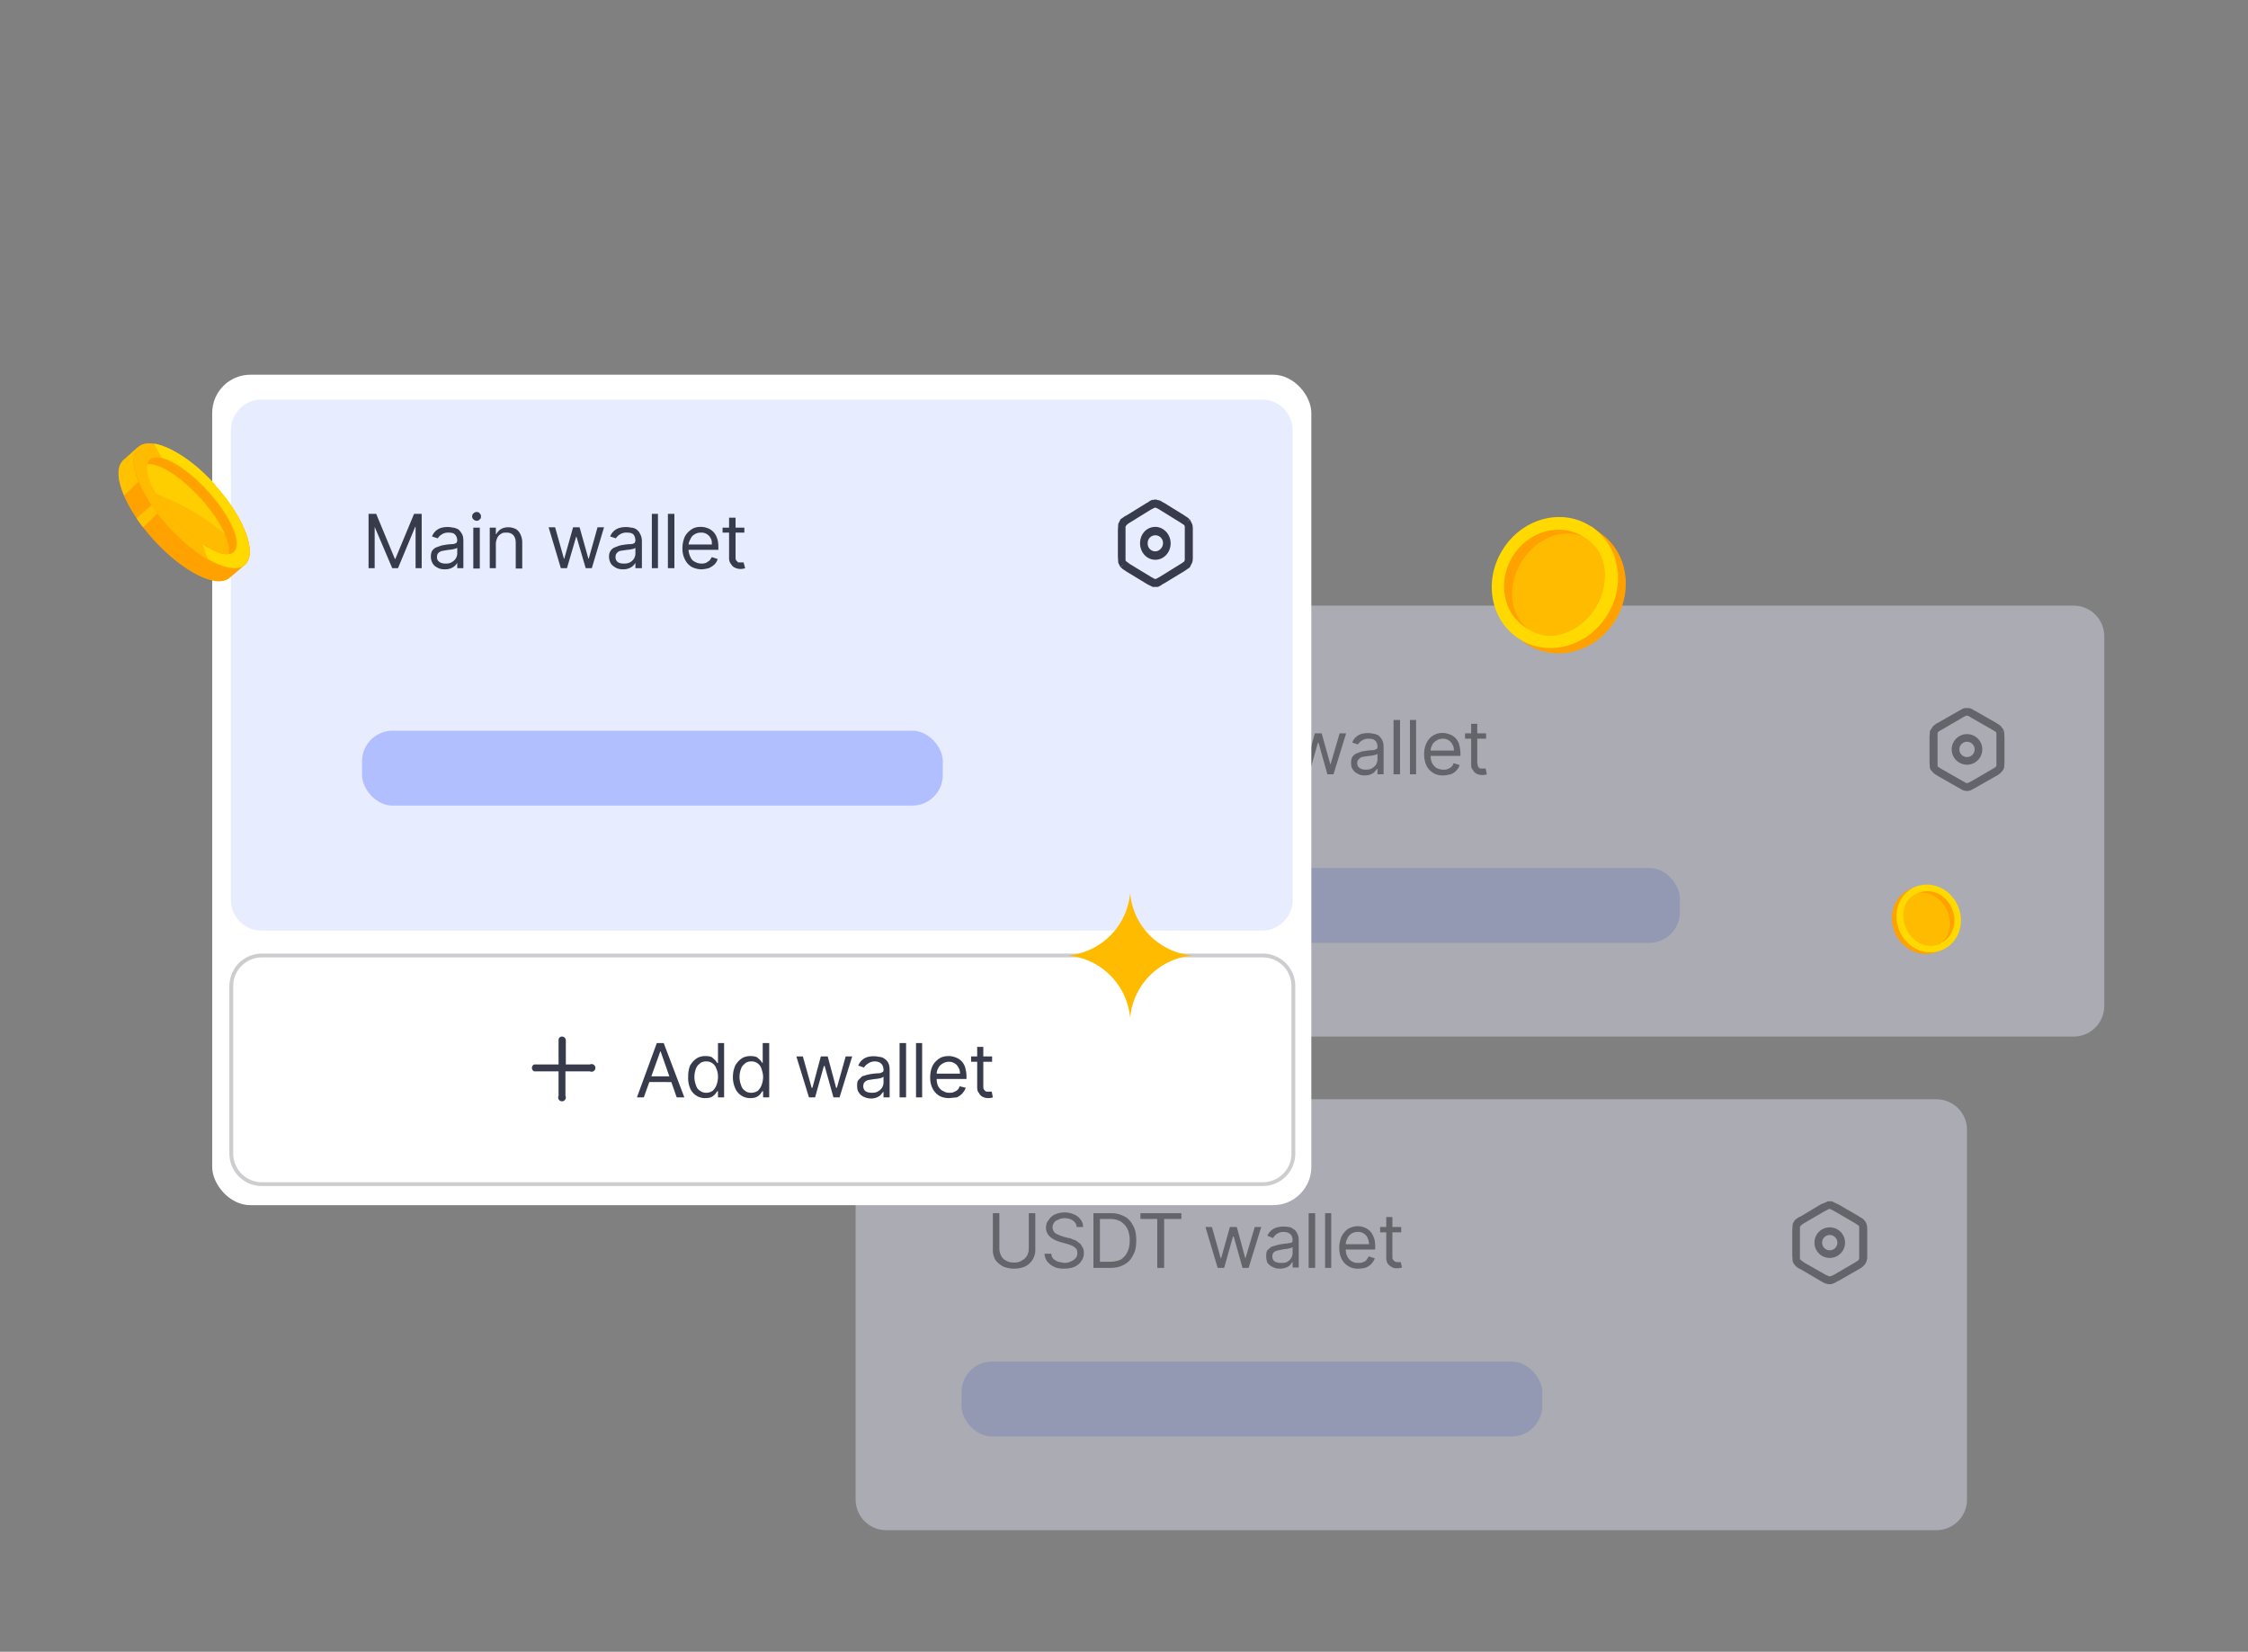 <svg xmlns="http://www.w3.org/2000/svg" width="588" height="432" fill="none"><rect width="100%" height="100%" fill="#808080" stroke="none"/><g opacity=".4"><path fill="#E8ECFF" d="M223.8 295.5a8 8 0 0 1 8-8h274.7a8 8 0 0 1 8 8v96.7a8 8 0 0 1-8 8H231.8a8 8 0 0 1-8-8v-96.7Z"/><path fill="#383B4B" d="M269 317.3h1.8v9.5a4.8 4.8 0 0 1-2.6 4.4c-.9.4-1.8.6-3 .6-1 0-2-.2-2.9-.6-.8-.5-1.5-1-2-1.8a5 5 0 0 1-.6-2.6v-9.5h1.7v9.3c0 .7.2 1.3.5 1.9.3.5.7 1 1.3 1.2.6.4 1.2.5 2 .5s1.5-.1 2-.5c.7-.3 1-.7 1.4-1.2.3-.6.5-1.2.5-1.9v-9.3ZM281.6 320.9c0-.7-.4-1.3-1-1.7-.6-.4-1.3-.6-2.2-.6-.6 0-1.2.2-1.6.4-.5.2-.9.4-1.1.8a2 2 0 0 0-.1 2.2c.1.3.4.5.7.7l.9.4.8.3 1.5.4c.4 0 .8.2 1.2.4.5.1 1 .4 1.3.7.5.3.8.6 1 1.1.4.5.5 1 .5 1.7 0 .8-.2 1.5-.6 2-.4.7-1 1.2-1.8 1.6-.7.3-1.7.5-2.8.5-1 0-1.9-.1-2.6-.5-.7-.3-1.3-.8-1.8-1.4a4 4 0 0 1-.7-2h1.8c0 .5.2 1 .5 1.3.4.4.8.6 1.3.8l1.5.3c.7 0 1.3-.1 1.8-.4a3 3 0 0 0 1.3-.9c.3-.4.4-.8.4-1.3s-.1-.9-.4-1.2a3 3 0 0 0-1-.7 11 11 0 0 0-1.4-.5l-1.8-.5c-1-.3-2-.8-2.6-1.4a3 3 0 0 1-1-2.3c0-.8.2-1.5.7-2 .4-.7 1-1.2 1.7-1.5a6 6 0 0 1 2.5-.5c.9 0 1.7.2 2.4.5.8.3 1.3.8 1.7 1.3.5.6.7 1.3.7 2h-1.7ZM290.3 331.6H286v-14.3h4.6a7 7 0 0 1 3.6.9c1 .5 1.7 1.4 2.2 2.4.6 1 .8 2.3.8 3.8s-.2 2.8-.8 3.8c-.5 1.1-1.3 2-2.3 2.5-1 .6-2.2.9-3.7.9Zm-2.6-1.6h2.5c1.2 0 2.2-.2 3-.6.7-.5 1.3-1.1 1.7-2 .4-.8.6-1.8.6-3 0-1.1-.2-2.1-.6-3-.4-.8-1-1.4-1.7-1.9-.7-.4-1.7-.7-2.8-.7h-2.7V330ZM298.3 318.8v-1.5H309v1.5h-4.5v12.8h-1.8v-12.8h-4.4ZM318.5 331.6l-3.2-10.7h1.7l2.3 8.2h.1l2.3-8.2h1.8l2.2 8.1h.1l2.4-8.1h1.7l-3.3 10.7H325l-2.3-8.2h-.2l-2.3 8.2h-1.7ZM334.8 331.8c-.7 0-1.3-.1-1.8-.4-.6-.2-1-.6-1.4-1-.3-.6-.4-1.2-.4-1.9 0-.6 0-1 .3-1.5l1-.9 1.3-.4a16.4 16.4 0 0 1 3-.5l1-.2c.2-.1.3-.3.3-.6 0-.7-.2-1.3-.6-1.6-.4-.4-1-.6-1.7-.6a3 3 0 0 0-1.8.5 3 3 0 0 0-1 1.1l-1.5-.6a3.8 3.8 0 0 1 2.6-2.2 6.4 6.4 0 0 1 2.8-.1c.5 0 1 .2 1.3.5.5.2.8.6 1 1 .4.6.5 1.3.5 2.1v7h-1.6v-1.4h-.1l-.6.8c-.2.2-.6.5-1 .6a4 4 0 0 1-1.6.3Zm.3-1.5c.6 0 1.2 0 1.6-.3a2.6 2.6 0 0 0 1.4-2.3v-1.5l-.5.2a7.7 7.7 0 0 1-1.7.3 52.4 52.4 0 0 0-1.9.4 2 2 0 0 0-.9.5c-.2.3-.3.6-.3 1 0 .6.2 1 .6 1.3.5.3 1 .4 1.7.4ZM344 317.3v14.3h-1.7v-14.3h1.7ZM348.2 317.3v14.3h-1.6v-14.3h1.6ZM355.3 331.8a4.6 4.6 0 0 1-4.4-2.6c-.4-.8-.6-1.8-.6-2.9 0-1 .2-2 .6-2.9.4-.8 1-1.5 1.7-2 .7-.4 1.6-.7 2.5-.7a5 5 0 0 1 1.7.3 4 4 0 0 1 2.5 2.6c.3.6.4 1.5.4 2.5v.7h-8.2v-1.4h6.6c0-.6-.2-1.2-.4-1.7a2.7 2.7 0 0 0-2.6-1.5 3 3 0 0 0-1.7.5c-.4.3-.8.7-1 1.3-.3.5-.4 1-.4 1.6v1c0 .8.1 1.4.4 2 .3.6.7 1 1.2 1.3.5.3 1 .4 1.7.4.4 0 .8 0 1.2-.2.3 0 .6-.3.9-.5l.6-1 1.6.5a4.1 4.1 0 0 1-2.3 2.4c-.6.2-1.3.3-2 .3ZM366.5 320.9v1.4H361v-1.4h5.5Zm-4-2.6h1.7v10.2c0 .5 0 .8.2 1l.5.5.7.1h.8l.3 1.4a3.4 3.4 0 0 1-1.2.2c-.5 0-1 0-1.4-.3-.4-.2-.8-.5-1.1-.9-.3-.4-.4-1-.4-1.5v-10.7Z"/><path fill="#383B4B" fill-rule="evenodd" d="M478.8 316.2a1 1 0 0 0-.4 0l-1 .5-5.5 3.2a4 4 0 0 0-.8.6l-.3.3v8.4c0 .2.2.3.3.4l.8.6 5.6 3.2.9.4h.4l.9-.4 5.5-3.2.9-.6.2-.4v-8.4a1 1 0 0 0-.2-.3l-.9-.6-5.5-3.2-1-.5Zm-.9-2h1.3l1.4.7h.1l5.5 3.2.1.1c.5.3 1 .5 1.3.9.3.3.5.7.6 1 .2.6.2 1 .2 1.6v6.7c0 .5 0 1-.2 1.5a3 3 0 0 1-.6 1 5 5 0 0 1-1.3 1l-5.6 3.2h-.1a5 5 0 0 1-1.4.7 3 3 0 0 1-1.3 0 5 5 0 0 1-1.4-.6l-5.6-3.3h-.1c-.5-.3-1-.6-1.3-1a3 3 0 0 1-.6-1l-.1-1.6v-6.5l.1-1.6c.1-.4.4-.8.6-1.1.4-.4.8-.6 1.3-.9h.1l5.5-3.3h.1l1.4-.6Zm.7 8.8a2 2 0 1 0 0 4 2 2 0 0 0 0-4Zm-4 2a4 4 0 1 1 8 0 4 4 0 0 1-8 0Z" clip-rule="evenodd"/><g clip-path="url(#a)"><rect width="151.9" height="19.6" x="251.5" y="356.1" fill="#B1BEFF" rx="8"/></g></g><g opacity=".4"><path fill="#E8ECFF" d="M259.7 166.4a8 8 0 0 1 8-8h274.7a8 8 0 0 1 8 8v96.7a8 8 0 0 1-8 8H267.7a8 8 0 0 1-8-8v-96.7Z"/><g clip-path="url(#b)"><rect width="151.9" height="19.6" x="287.5" y="227" fill="#B1BEFF" rx="8"/></g><path fill="#383B4B" d="M295.6 202.5v-14.2h5c1 0 1.8.2 2.5.5.6.3 1.1.8 1.4 1.4.3.5.5 1.2.5 1.9 0 .6-.1 1-.3 1.5l-.9 1-1.1.4v.2c.4 0 .9.2 1.3.4.4.3.8.7 1.1 1.2.3.6.4 1.2.4 2 0 .7-.1 1.3-.4 1.9-.4.5-.9 1-1.6 1.3-.7.4-1.6.5-2.7.5h-5.2Zm1.8-1.5h3.4c1.1 0 2-.2 2.4-.7.5-.4.7-1 .7-1.6 0-.4-.1-.9-.4-1.3-.2-.4-.6-.7-1-1-.5-.2-1-.4-1.6-.4h-3.5v5Zm0-6.5h3.2c.5 0 1 0 1.4-.3l1-.8c.2-.4.3-.8.3-1.3 0-.7-.2-1.2-.6-1.6-.4-.5-1.1-.7-2-.7h-3.3v4.7ZM307.2 189.8v-1.5H318v1.5h-4.5v12.7h-1.7v-12.7h-4.5ZM331 192.7h-1.7a3.6 3.6 0 0 0-1.4-2.2l-1.2-.6a4.7 4.7 0 0 0-3.7.5c-.7.4-1.3 1-1.7 1.9-.4.8-.6 1.9-.6 3.1 0 1.2.2 2.3.6 3.1.4.9 1 1.5 1.7 2a4.7 4.7 0 0 0 3.7.5 3.7 3.7 0 0 0 2.6-2.8h1.8c-.2.6-.4 1.3-.8 1.8a5.3 5.3 0 0 1-3 2.4 6.4 6.4 0 0 1-5.2-.6c-1-.6-1.7-1.4-2.3-2.5-.5-1-.8-2.4-.8-3.9s.3-2.8.8-3.9c.6-1 1.3-2 2.3-2.5 1-.6 2-1 3.2-1 .7 0 1.4.2 2 .4a5.5 5.5 0 0 1 3 2.4c.4.5.6 1.2.8 2ZM340.8 202.5l-3.3-10.7h1.7l2.3 8.2h.2l2.2-8.2h1.8l2.3 8.2 2.4-8.2h1.7l-3.3 10.7h-1.6l-2.3-8.2h-.2l-2.3 8.2h-1.6ZM357 202.8c-.7 0-1.3-.1-1.8-.4-.6-.3-1-.6-1.3-1.1-.4-.5-.5-1.1-.5-1.8 0-.6.1-1.1.3-1.5.3-.4.6-.7 1-.9l1.3-.5a16.4 16.4 0 0 1 3.1-.4c.4 0 .7-.2.9-.3.2 0 .3-.3.3-.5 0-.8-.2-1.3-.6-1.7-.4-.4-1-.5-1.7-.5a3 3 0 0 0-1.8.5 3 3 0 0 0-1 1l-1.5-.5a3.7 3.7 0 0 1 2.6-2.3 6.3 6.3 0 0 1 2.9 0c.4 0 .8.2 1.3.4.4.3.7.7 1 1.2.3.5.4 1.1.4 2v7h-1.6v-1.4h-.1l-.6.7c-.2.3-.6.5-1 .7a4 4 0 0 1-1.6.3Zm.3-1.5c.6 0 1.2-.1 1.6-.4a2.6 2.6 0 0 0 1.4-2.2v-1.5l-.5.2a7.7 7.7 0 0 1-1.7.3 39.5 39.5 0 0 0-1.9.3 2 2 0 0 0-.8.6c-.3.2-.4.6-.4 1 0 .6.2 1 .7 1.3.4.3 1 .4 1.6.4ZM366.2 188.3v14.2h-1.7v-14.2h1.7ZM370.4 188.3v14.2h-1.6v-14.2h1.6ZM377.5 202.8a4.6 4.6 0 0 1-4.4-2.6c-.4-.9-.6-1.8-.6-3 0-1 .2-2 .6-2.8a4.5 4.5 0 0 1 4.2-2.7 5 5 0 0 1 1.7.3 4 4 0 0 1 2.6 2.5c.2.7.4 1.6.4 2.6v.6h-8.3v-1.4h6.6c0-.6-.1-1.1-.4-1.6a2.7 2.7 0 0 0-2.5-1.5 3 3 0 0 0-1.7.5c-.5.3-.9.7-1.1 1.2-.3.5-.4 1-.4 1.7v1c0 .7.1 1.4.4 2 .3.5.7 1 1.2 1.3.5.2 1 .4 1.7.4.5 0 .9 0 1.2-.2.4-.1.7-.3 1-.6.2-.2.4-.5.5-.9l1.6.5a4 4 0 0 1-2.3 2.4c-.6.1-1.2.3-2 .3ZM388.7 191.8v1.4h-5.5v-1.4h5.5Zm-4-2.5h1.7v10.2l.2 1c.2.2.3.4.6.5H388.6l.3 1.5a3.5 3.5 0 0 1-2.6-.1c-.4-.2-.8-.5-1-1-.4-.3-.5-.9-.5-1.5v-10.6Z"/><path fill="#383B4B" fill-rule="evenodd" d="M514.7 187.2a1 1 0 0 0-.4 0 4 4 0 0 0-1 .5l-5.5 3.2a4 4 0 0 0-.8.5 1 1 0 0 0-.2.4v8.4l-1 .3 1-.3c0 .1 0 .3.2.4l.8.5 5.6 3.2.9.5h.4l1-.5 5.5-3.2.8-.5.2-.4v-8.4a1 1 0 0 0-.2-.4l-.8-.5.5-1-.5 1-5.6-3.2a4 4 0 0 0-.9-.5Zm-.8-2h1.2c.5.1 1 .4 1.4.7h.1l5.6 3.2c.6.4 1 .6 1.3 1l-.7.6.7-.6.7 1-1 .4 1-.3.1 1.5v6.6l-.1 1.5a3 3 0 0 1-.7 1.1c-.3.4-.7.6-1.2 1h-.1l-5.6 3.2c-.6.3-1 .6-1.5.7a3 3 0 0 1-1.2 0c-.5-.1-1-.4-1.4-.7h-.1l-5.6-3.2c-.6-.4-1-.6-1.3-1l.7-.6-.7.6a3 3 0 0 1-.7-1l-.1-1.6v-6.6l.1-1.5.7-1.1.7.6-.7-.6c.3-.4.7-.6 1.2-1h.1l5.6-3.2c.6-.3 1-.6 1.5-.7Zm.6 8.8a2 2 0 1 0 0 4 2 2 0 0 0 0-4Zm-4 2a4 4 0 1 1 8 0 4 4 0 0 1-8 0Z" clip-rule="evenodd"/></g><rect width="287.5" height="217.2" x="55.5" y="98" fill="#fff" rx="10"/><path stroke="#CDCDD0" d="M60.5 257.9a8 8 0 0 1 8-8h261.8a8 8 0 0 1 8 8v43.8a8 8 0 0 1-8 8H68.5a8 8 0 0 1-8-8v-43.8Z"/><path fill="#383B4B" d="M168.4 287h-1.8l5.2-14.2h1.8L179 287H177l-4.2-12h-.1l-4.3 12Zm.7-5.5h7.3v1.5H169v-1.5ZM184.5 287.2a4.2 4.2 0 0 1-4-2.6 7 7 0 0 1-.5-2.9c0-1.1.1-2 .5-3 .4-.7 1-1.4 1.6-1.8.7-.5 1.5-.7 2.4-.7.7 0 1.3.1 1.7.3l.9.8.5.7h.2v-5.2h1.6V287h-1.6v-1.6h-.2l-.5.7a3 3 0 0 1-1 .8c-.4.2-1 .3-1.6.3Zm.2-1.4c.7 0 1.2-.2 1.7-.5.4-.4.8-.9 1-1.5a6 6 0 0 0 .4-2.1c0-.8-.1-1.5-.4-2.1a2.7 2.7 0 0 0-2.7-2c-.7 0-1.3.2-1.7.6-.5.4-.8.8-1 1.4a5.9 5.9 0 0 0 0 4.1c.2.7.5 1.2 1 1.5.5.4 1 .6 1.7.6ZM196.3 287.2a4.2 4.2 0 0 1-4-2.6 7 7 0 0 1-.6-2.9c0-1.1.2-2 .6-3 .4-.7 1-1.4 1.6-1.8.7-.5 1.5-.7 2.4-.7.7 0 1.2.1 1.7.3l.9.8.5.7h.1v-5.2h1.7V287h-1.6v-1.6h-.2l-.5.7a3 3 0 0 1-1 .8c-.4.2-1 .3-1.6.3Zm.2-1.4c.7 0 1.2-.2 1.7-.5.4-.4.8-.9 1-1.5a6 6 0 0 0 .4-2.1c0-.8-.2-1.5-.4-2.1a2.7 2.7 0 0 0-2.7-2c-.7 0-1.3.2-1.7.6-.5.4-.8.8-1 1.4a5.9 5.9 0 0 0 0 4.1c.2.7.5 1.2 1 1.5.4.4 1 .6 1.7.6ZM211.6 287l-3.3-10.7h1.7l2.3 8.2h.2l2.2-8.2h1.8l2.2 8.2h.2l2.3-8.2h1.7l-3.3 10.7H218l-2.3-8.2h-.2l-2.3 8.2h-1.6ZM227.8 287.3c-.7 0-1.3-.2-1.8-.4-.6-.3-1-.6-1.3-1.1-.4-.5-.5-1.1-.5-1.8 0-.6 0-1.1.3-1.5l1-1 1.3-.4a16.4 16.4 0 0 1 3.1-.4c.4 0 .7-.2.9-.3.2 0 .3-.3.3-.5 0-.8-.2-1.3-.6-1.7-.4-.4-1-.6-1.7-.6a3 3 0 0 0-1.8.6 3 3 0 0 0-1 1l-1.5-.5a3.7 3.7 0 0 1 2.6-2.3 6.3 6.3 0 0 1 2.8 0c.5 0 1 .2 1.3.4.5.3.8.6 1.1 1.1.3.6.4 1.2.4 2v7.1h-1.6v-1.4h-.1l-.6.7c-.2.3-.6.5-1 .7a4 4 0 0 1-1.6.3Zm.3-1.5c.6 0 1.2-.1 1.6-.4a2.6 2.6 0 0 0 1.4-2.2v-1.6l-.5.3a8.3 8.3 0 0 1-1.7.3 42.3 42.3 0 0 0-1.9.3 2 2 0 0 0-.9.6c-.2.2-.3.6-.3 1 0 .5.2 1 .6 1.3.5.3 1 .4 1.7.4ZM237 272.8V287h-1.7v-14.2h1.7ZM241.2 272.8V287h-1.6v-14.2h1.6ZM248.3 287.2c-1 0-1.9-.2-2.6-.6a4.6 4.6 0 0 1-1.8-2c-.4-.8-.6-1.7-.6-2.8 0-1.1.2-2.1.6-3 .4-.8 1-1.4 1.7-1.9s1.6-.7 2.6-.7a5 5 0 0 1 1.6.3 4 4 0 0 1 2.6 2.5c.2.7.4 1.5.4 2.5v.7h-8.3v-1.4h6.6c0-.6-.1-1.1-.4-1.6a2.7 2.7 0 0 0-2.5-1.5 3 3 0 0 0-1.7.5c-.5.3-.9.7-1.1 1.2-.3.5-.4 1-.4 1.7v1c0 .7.1 1.4.4 2 .3.5.7 1 1.2 1.2.5.3 1 .5 1.7.5.5 0 .8 0 1.2-.2.3-.1.7-.3 1-.6.2-.2.4-.5.5-.9l1.6.4c-.2.6-.5 1-.9 1.5-.4.4-.8.7-1.4 1l-2 .2ZM259.5 276.3v1.4H254v-1.4h5.5Zm-4-2.5h1.7V284c0 .4 0 .8.2 1 .2.2.3.4.6.5H259.4l.3 1.5a3.3 3.3 0 0 1-1.2.2c-.5 0-1-.1-1.4-.3-.4-.2-.8-.5-1-1-.4-.4-.5-.9-.5-1.5v-10.6Z"/><path fill="#383B4B" fill-rule="evenodd" d="M147 271.1c.5 0 1 .4 1 1v6.3h6.3a1 1 0 1 1 0 1.8h-6.4v6.4a1 1 0 1 1-1.8 0v-6.4h-6.4a1 1 0 0 1 0-1.8h6.4V272c0-.5.4-.9.9-.9Z" clip-rule="evenodd"/><path fill="#E8ECFF" d="M60.4 112.5a8 8 0 0 1 8-8h261.7a8 8 0 0 1 8 8v122.9a8 8 0 0 1-8 8H68.4a8 8 0 0 1-8-8V112.5Z"/><g clip-path="url(#c)"><rect width="151.9" height="19.6" x="94.7" y="191.1" fill="#B1BEFF" rx="8"/></g><path fill="#383B4B" d="M96.4 134.4h2l4.9 11.8h.1l4.9-11.8h2v14.2h-1.6v-10.8h-.1l-4.5 10.8h-1.5L98 137.8H98v10.8h-1.6v-14.2ZM116.3 148.9c-.6 0-1.3-.1-1.8-.4-.6-.3-1-.6-1.3-1.1-.3-.5-.5-1.1-.5-1.8 0-.6.1-1.1.3-1.5.3-.4.6-.7 1-.9l1.4-.5a16.4 16.4 0 0 1 3-.4c.4 0 .7-.2 1-.3l.2-.5c0-.8-.2-1.3-.6-1.7-.3-.4-1-.5-1.7-.5a3 3 0 0 0-1.8.5 3 3 0 0 0-1 1l-1.5-.5a3.7 3.7 0 0 1 2.6-2.3 6.4 6.4 0 0 1 2.9 0c.4 0 .8.2 1.3.4.4.3.7.7 1 1.2.3.5.4 1.1.4 2v7h-1.6v-1.4a3.2 3.2 0 0 1-1.6 1.4 4 4 0 0 1-1.7.3Zm.3-1.5c.6 0 1.2-.1 1.6-.4a2.6 2.6 0 0 0 1.4-2.2v-1.5l-.5.2a7.8 7.8 0 0 1-1.7.3 54.6 54.6 0 0 0-1.8.3 2 2 0 0 0-1 .6c-.2.2-.3.6-.3 1 0 .6.2 1 .7 1.3.4.3 1 .4 1.6.4ZM123.8 148.6V138h1.7v10.7h-1.7Zm.9-12.4c-.3 0-.6-.1-.9-.4a1 1 0 0 1-.3-.8c0-.3.1-.5.3-.7.3-.3.6-.4.9-.4.3 0 .6.1.8.4.2.2.3.4.3.7 0 .4 0 .6-.3.8-.2.3-.5.4-.8.4ZM129.7 142.2v6.4h-1.6V138h1.6v1.7h.1c.3-.5.7-1 1.2-1.3.5-.3 1.1-.5 2-.5.7 0 1.3.2 1.8.4.6.3 1 .8 1.3 1.4.3.6.5 1.3.5 2.2v6.8h-1.7V142c0-.9-.2-1.5-.6-2-.5-.5-1-.7-1.8-.7-.6 0-1 0-1.4.3-.4.2-.8.6-1 1-.2.5-.4 1-.4 1.6ZM146.7 148.6l-3.2-10.7h1.7l2.3 8.2h.1l2.3-8.2h1.7l2.3 8.2h.1l2.3-8.2h1.7l-3.2 10.7h-1.6l-2.4-8.2h-.1l-2.4 8.2h-1.6ZM163 148.9c-.7 0-1.3-.1-1.9-.4-.5-.3-1-.6-1.3-1.1-.3-.5-.5-1.1-.5-1.8 0-.6.1-1.1.4-1.5.2-.4.6-.7 1-.9l1.3-.5a16.4 16.4 0 0 1 3-.4c.5 0 .8-.2 1-.3l.2-.5c0-.8-.2-1.3-.5-1.7-.4-.4-1-.5-1.7-.5a3 3 0 0 0-1.9.5 3 3 0 0 0-1 1l-1.5-.5a3.7 3.7 0 0 1 2.7-2.3 6.4 6.4 0 0 1 2.8 0c.5 0 .9.2 1.3.4.4.3.8.7 1 1.2.3.5.5 1.1.5 2v7h-1.7v-1.4a3.2 3.2 0 0 1-1.6 1.4 4 4 0 0 1-1.6.3Zm.2-1.5c.7 0 1.2-.1 1.7-.4a2.6 2.6 0 0 0 1.3-2.2v-1.5l-.4.2a7.7 7.7 0 0 1-1.7.3 54.6 54.6 0 0 0-2 .3 2 2 0 0 0-.8.6c-.2.2-.3.6-.3 1 0 .6.2 1 .6 1.3.4.3 1 .4 1.6.4ZM172.1 134.4v14.2h-1.6v-14.2h1.6ZM176.4 134.4v14.2h-1.7v-14.2h1.7ZM183.5 148.9c-1 0-2-.3-2.7-.7a4.6 4.6 0 0 1-1.7-2c-.4-.8-.6-1.7-.6-2.8 0-1.1.2-2 .6-3 .4-.8 1-1.4 1.7-1.9s1.5-.7 2.5-.7a5 5 0 0 1 1.7.3 4 4 0 0 1 2.5 2.5c.3.7.4 1.6.4 2.5v.7h-8.2v-1.4h6.5c0-.6 0-1.1-.3-1.6a2.7 2.7 0 0 0-2.6-1.5 3 3 0 0 0-1.7.5c-.5.3-.8.7-1 1.2-.3.5-.5 1-.5 1.7v1c0 .7.2 1.4.5 2 .2.5.6 1 1.1 1.2a3.6 3.6 0 0 0 3 .3l.9-.6.6-.9 1.5.5c-.1.5-.4 1-.8 1.4-.4.4-.9.7-1.5 1-.5.1-1.2.3-2 .3ZM194.7 138v1.3H189V138h5.6Zm-4-2.6h1.7v10.2c0 .4 0 .8.2 1l.5.5H194.5l.4 1.5a3.3 3.3 0 0 1-1.3.2c-.4 0-.9-.1-1.3-.3-.5-.2-.8-.5-1.1-1-.3-.3-.5-.9-.5-1.5v-10.6Z"/><path fill="#383B4B" fill-rule="evenodd" d="M302.4 132.8a1 1 0 0 0-.4 0l-1 .5-5.5 3.4a4 4 0 0 0-.8.6l-.3.4v8.8l-1 .4 1-.4c0 .2.2.3.3.4l.8.6 5.6 3.4.9.5h.4l.9-.5 5.5-3.4.9-.6.2-.4v-8.8a1 1 0 0 0-.2-.4l-.9-.6.5-1-.5 1-5.5-3.4a4 4 0 0 0-1-.5Zm-.9-2c.5-.2.9-.2 1.3 0 .5 0 1 .3 1.4.6h.1l5.5 3.4.1.1c.5.3 1 .6 1.3 1l-.8.7.8-.8.6 1.2-1 .3 1-.3c.2.5.2 1 .2 1.6V145.6c0 .6 0 1.1-.2 1.6l-.6 1.2-1.3.9-5.6 3.4h-.1c-.5.4-1 .7-1.4.8h-1.3l-1.4-.7-5.6-3.4-.1-.1a5 5 0 0 1-1.3-1l.8-.7-.8.8-.6-1.2-.1-1.6V138.6l.1-1.6.6-1.2.8.8-.8-.8 1.3-.9h.1l5.5-3.4h.1c.5-.4 1-.7 1.4-.8Zm.7 9.2a2 2 0 0 0-2 2.1 2 2 0 0 0 2 2.1c1 0 2-1 2-2.1a2 2 0 0 0-2-2.1Zm-4 2.1c0-2.4 1.7-4.3 4-4.3 2.2 0 4 2 4 4.3 0 2.4-1.8 4.3-4 4.3-2.3 0-4-2-4-4.3Z" clip-rule="evenodd"/><path fill="#FFA200" d="M399.7 168.7c-7.6-4.6-9.8-15-4.8-23.3 4.6-7.6 13.7-10.7 21-7.5l.3-.3 2.6 2c6.8 4.8 8.5 14.7 3.8 22.5-5 8.3-15.3 11.2-22.9 6.6Z"/><path fill="#FFD900" d="M420.5 160.7c5-8.2 2.9-18.7-4.8-23.3-7.6-4.6-17.8-1.7-22.8 6.6-5 8.2-2.9 18.7 4.8 23.3 7.6 4.6 17.8 1.7 22.8-6.6Z"/><path fill="#FFA200" d="M417.4 158.8c4-6.6 2.4-15-3.6-18.6-6-3.6-14.2-1.2-18.2 5.4-4 6.6-2.4 15 3.6 18.6 6 3.6 14.2 1.2 18.2-5.4Z"/><path fill="#FB0" d="M417.4 158.8c4-6.6 2.9-14.6-2.5-17.9-5.3-3.2-13-.5-17 6.2-4 6.6-2.8 14.6 2.5 17.8 5.4 3.3 13 .5 17-6.1ZM312 249.9a18 18 0 0 0-16.4 16.3 18 18 0 0 0-16.3-16.3 18 18 0 0 0 16.3-16.3 18 18 0 0 0 16.4 16.3Z"/><path fill="#FFA200" d="M499.6 232.5c4.2-1.9 9.2.3 11.2 4.8 1.9 4.2.5 8.9-3 11v.2l-1.5.6c-4 1.4-8.7-.8-10.6-5-2-4.6-.3-9.8 4-11.6Z"/><path fill="#FFD900" d="M508.1 248.4c4.2-1.8 6-7 4-11.5-2-4.6-7-6.7-11.3-4.9-4.1 1.9-6 7-3.9 11.6 2 4.5 7 6.7 11.2 4.8Z"/><path fill="#FFA200" d="M507.5 246.7c3.3-1.4 4.7-5.6 3-9.2-1.6-3.6-5.5-5.4-8.8-3.9-3.3 1.5-4.7 5.6-3 9.2 1.5 3.6 5.5 5.4 8.8 4Z"/><path fill="#FB0" d="M506.9 247c2.9-1.3 4-5.3 2.4-8.9-1.7-3.6-5.3-5.5-8.3-4.2-3 1.3-4 5.3-2.4 9 1.6 3.5 5.3 5.4 8.3 4.1Z"/><path fill="#FFA200" d="M32.3 120.3c-3.4 3 .1 12.3 7.8 20.8s16.6 13 20 10l4-3.4c3.3-3-.2-12.3-7.9-20.8-7.6-8.5-16.6-13-20-10l-3.9 3.5Z"/><path fill="#FFC200" d="m39.6 132 1.6 2.3-3.8 3.6a45 45 0 0 1-1.7-2.4 324 324 0 0 0 4-3.4ZM36.2 117c-1.8 1.6-1.6 4.9 0 9l-3.7 3.6c-1.8-4-2-7.4-.4-9v-.1h.1v-.1l3.9-3.5Z"/><path fill="#FB0" d="M36.2 116.9c-3.3 3 .2 12.3 7.8 20.8 7.7 8.5 16.7 13 20 10 3.4-3 0-12.3-7.8-20.8-7.6-8.5-16.6-13-20-10Z"/><path fill="#FFD900" d="M56.3 126.9c7.6 8.5 11.1 17.8 7.7 20.8v.1l-.1.1h-.1v.1c-2 1.2-5.5.4-9.4-1.8l-1.6-4.2c2.8 2 5.4 3.1 7.2 2.9.5 0 .9-.3 1.2-.6 2.4-2-.6-9-6.7-15.8-4.3-4.7-9-8-12.2-8.7l-2-3.8c4.1.7 10 4.3 15.3 10h.1v.2l.2.1.1.1.1.2h.1v.1h.1l.1.1h-.1Z"/><path fill="#FFA200" d="M39.2 120.2c-.3.3-.6.7-.7 1.2-.7 2.9 2.3 9 7.4 14.6 5.2 5.7 10.9 9.3 13.9 8.9.5 0 1-.2 1.2-.5 2.4-2.1-.6-9.2-6.6-15.8-6-6.7-12.8-10.5-15.2-8.4Z"/><path fill="#FB0" d="M38.5 121.4c-.7 2.9 2.3 9 7.4 14.6 5.2 5.7 10.9 9.3 13.9 8.9.7-3-2.2-9-7.4-14.6-5.2-5.7-10.9-9.3-13.9-8.9Z"/><path fill="#FFCE00" d="M52.4 130.3h.1v.1h.1v.1c2.9 3.3 5 6.5 6.2 9.2a58.3 58.3 0 0 0-18-10.5c-1.8-3.1-2.7-5.9-2.3-7.6v-.1c3-.5 8.7 3.1 13.9 8.8Z"/><defs><clipPath id="a"><rect width="151.9" height="19.6" x="251.5" y="356.1" fill="#fff" rx="8"/></clipPath><clipPath id="b"><rect width="151.9" height="19.6" x="287.5" y="227" fill="#fff" rx="8"/></clipPath><clipPath id="c"><rect width="151.9" height="19.6" x="94.7" y="191.1" fill="#fff" rx="8"/></clipPath></defs></svg>